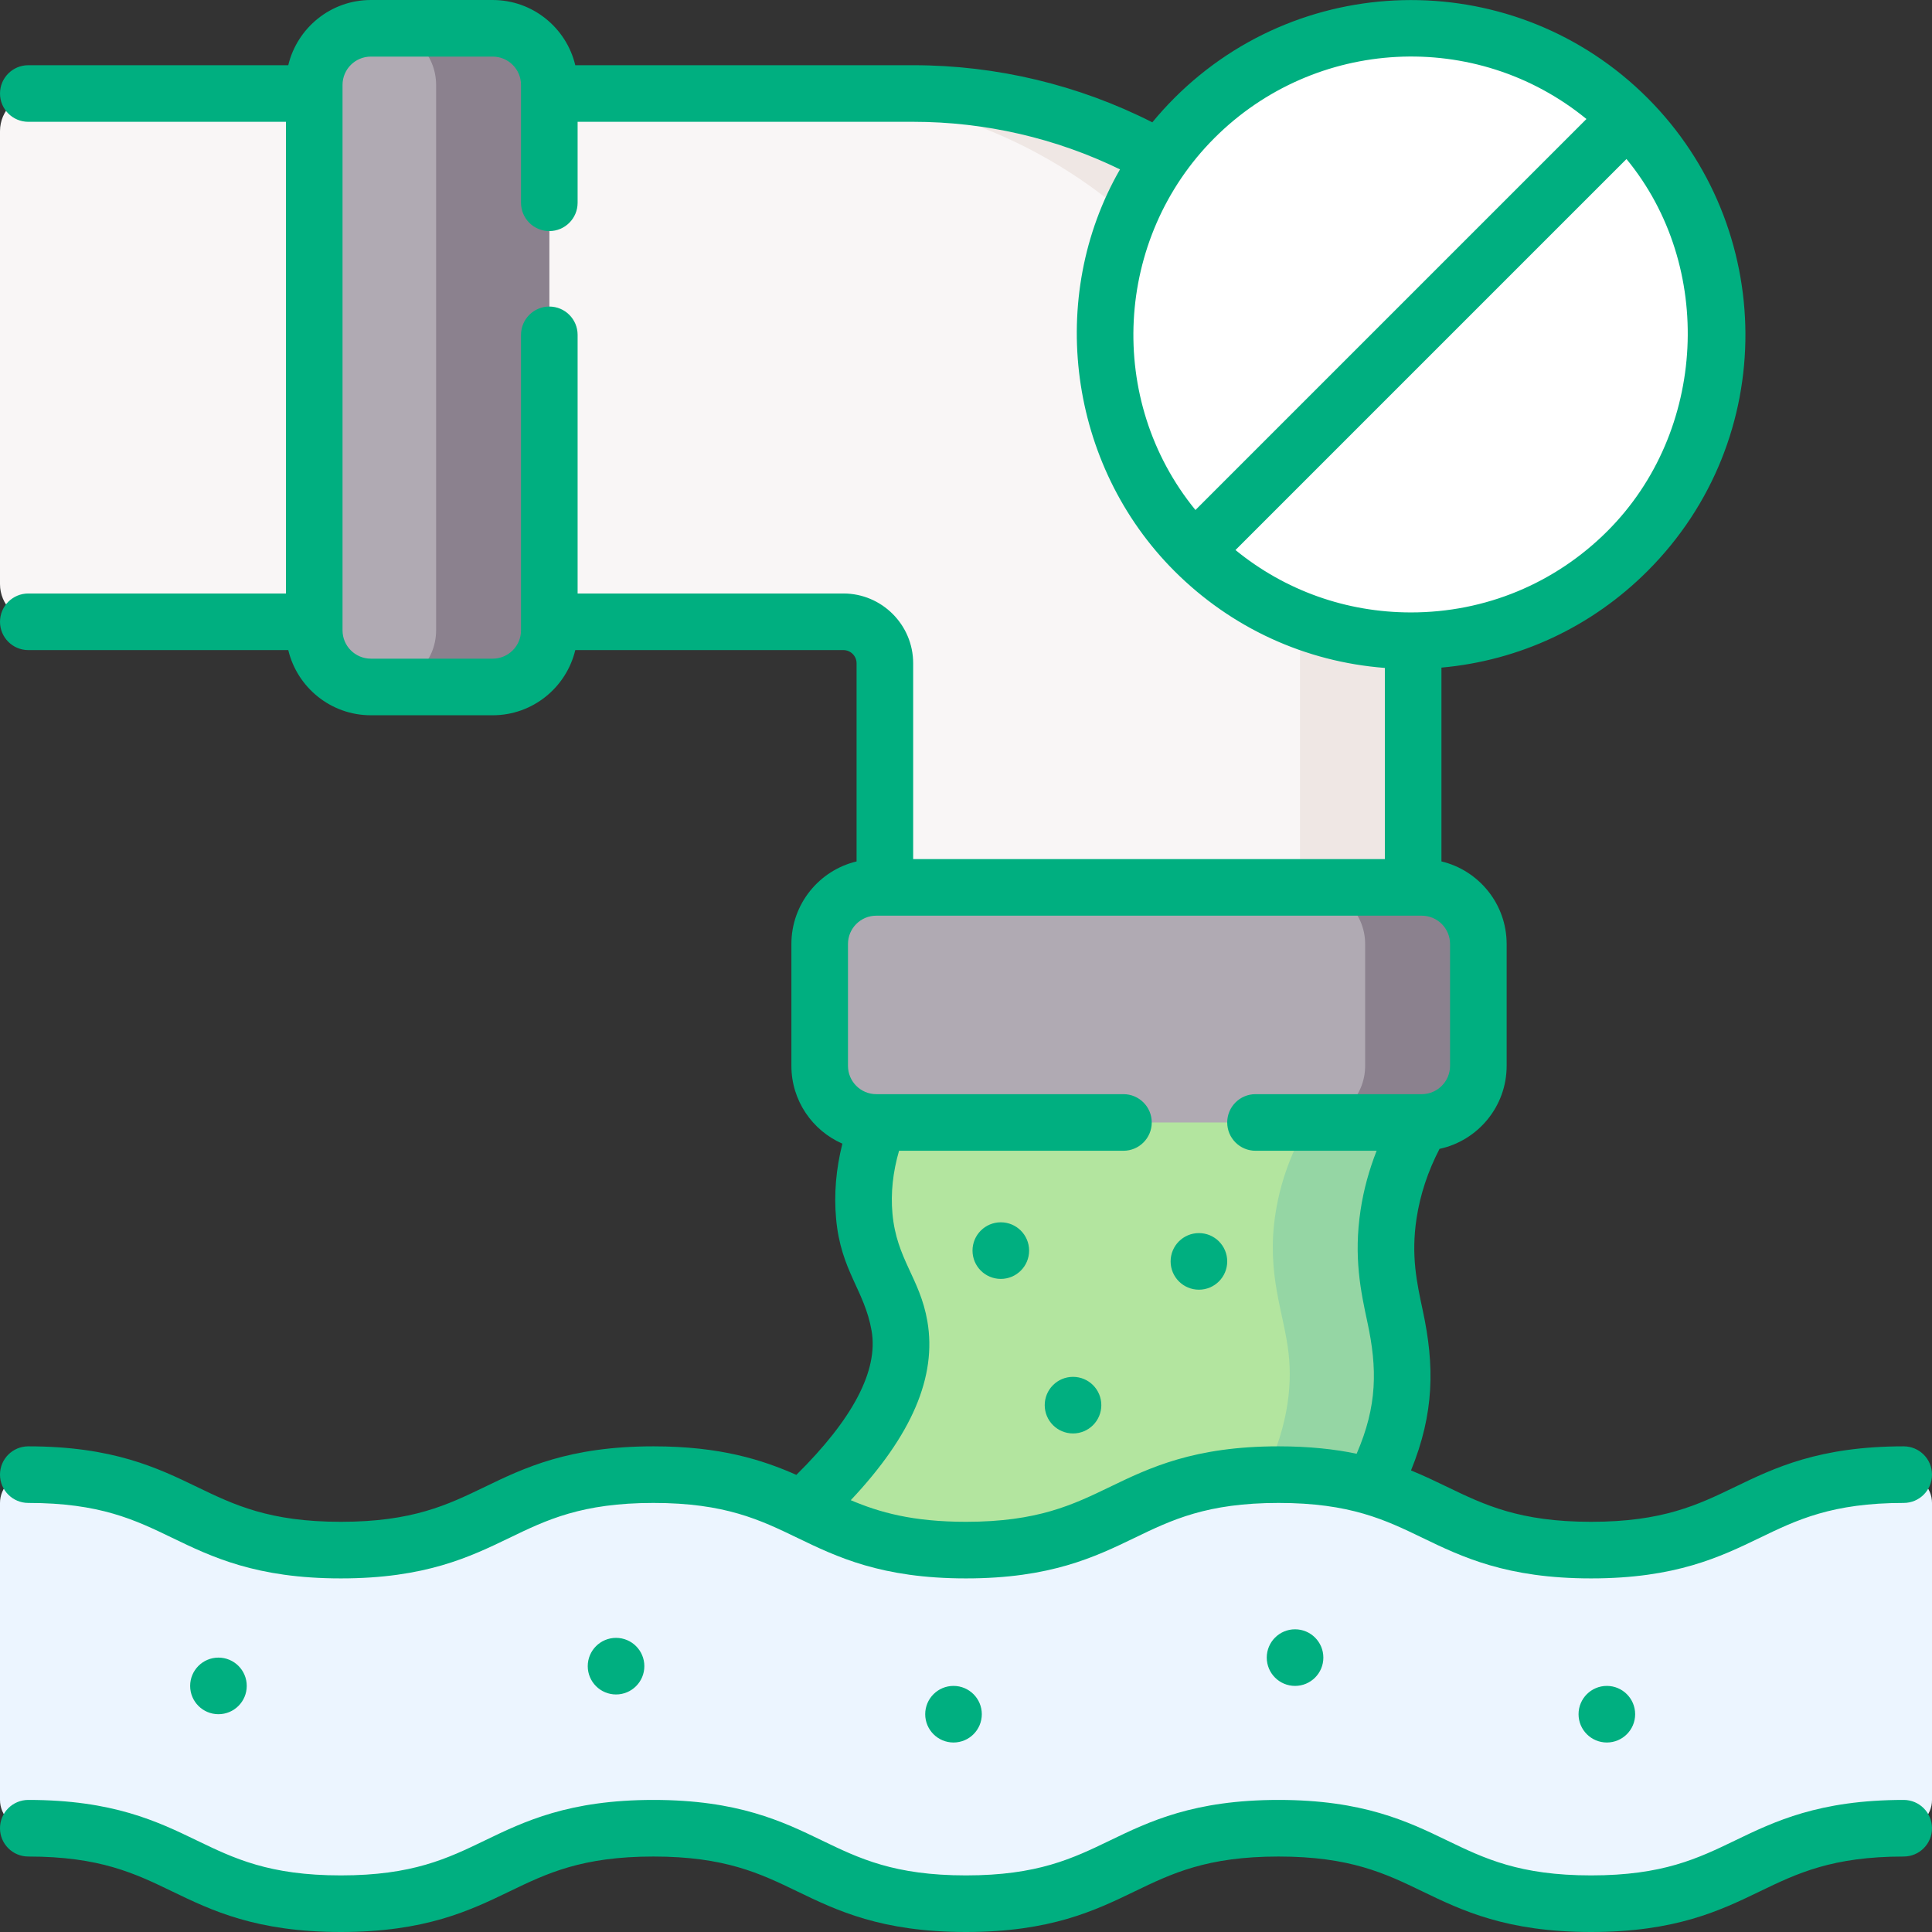 <?xml version="1.0"?>
<svg xmlns="http://www.w3.org/2000/svg" id="Capa_1" enable-background="new 0 0 512 512" height="512px" viewBox="0 0 512 512" width="512px" class=""><rect x="0" y="0" width="512" height="512" fill="#333333" stroke="none"/><g><g><g><g><g><path d="m363.66 393.99c7.68-14.67 8.82-26.38 7.84-35.25-1.2-10.81-5.95-20.92-3.51-36.99 1.63-10.74 5.71-19.06 8.79-24.29-7.604-7.507-17.49-14.999-30.043-20.307-51.939-21.961-105.34 12.167-112.349 16.797-3.117 6.801-6.399 16.725-5.352 28.326 1.244 13.801 7.657 19.365 9.338 29.124 1.763 10.235-1.635 25.349-24.137 46.825-19.572 16.762-27.934 28.068-25.087 33.919 6.134 12.606 64.302-.111 174.51-38.154z" fill="#b3e59f" data-original="#B3E59F" class=""/></g><path d="m367.99 321.75c1.63-10.74 5.71-19.06 8.79-24.29-7.604-7.507-17.49-14.999-30.043-20.307-17.889-7.564-35.951-8.473-52.232-6.227 7.347 1.097 14.804 3.086 22.232 6.227 12.553 5.308 22.44 12.801 30.043 20.307-3.08 5.23-7.16 13.55-8.79 24.29-2.44 16.07 2.31 26.18 3.51 36.99.98 8.87-.16 20.58-7.84 35.25-65.578 22.637-112.728 36.305-141.456 41.009 14.329 7.171 71.478-6.497 171.456-41.009 7.68-14.67 8.82-26.38 7.84-35.25-1.2-10.81-5.95-20.92-3.51-36.99z" fill="#95d6a4" data-original="#95D6A4"/><g><g><path d="m7.5 484.5c41.415 0 41.415 20 82.831 20s41.416-20 82.832-20c41.415 0 41.415 20 82.831 20s41.416-20 82.833-20c41.418 0 41.418 20 82.837 20s41.419-20 82.837-20c4.142 0 7.5-3.358 7.5-7.5v-78.706c0-4.142-3.358-7.5-7.5-7.5-41.418 0-41.418 20-82.837 20-41.418 0-41.418-20-82.837-20-41.417 0-41.417 20-82.833 20-41.415 0-41.415-20-82.831-20s-41.416 20-82.832 20-41.416-20-82.831-20c-4.142 0-7.5 3.358-7.5 7.5v78.706c0 4.142 3.358 7.5 7.5 7.5z" fill="#ecf5ff" data-original="#ECF5FF"/></g></g><path d="m10 164.776h213.5c6.075 0 11 4.925 11 11v89.676h140.004v-108.22c0-73.153-59.302-132.456-132.456-132.456h-232.048c-5.523 0-10 4.477-10 10v120c0 5.523 4.477 10 10 10z" fill="#f9f6f6" data-original="#F9F6F6"/><path d="m242.048 24.776h-30c73.153 0 132.456 59.302 132.456 132.455v108.221h30v-108.221c0-73.153-59.303-132.455-132.456-132.455z" fill="#efe7e4" data-original="#EFE7E4"/><path d="m130.574 182.052h-32.299c-8.284 0-15-6.716-15-15v-144.552c0-8.284 6.716-15 15-15h32.299c8.284 0 15 6.716 15 15v144.552c0 8.284-6.716 15-15 15z" fill="#b0aab3" data-original="#B0AAB3"/><path d="m130.574 7.5h-30c8.284 0 15 6.716 15 15v144.552c0 8.284-6.716 15-15 15h30c8.284 0 15-6.716 15-15v-144.552c0-8.284-6.716-15-15-15z" fill="#8b818e" data-original="#8B818E"/><path d="m391.778 250.165v32.299c0 8.284-6.716 15-15 15h-144.552c-8.284 0-15-6.716-15-15v-32.299c0-8.284 6.716-15 15-15h144.552c8.284 0 15 6.716 15 15z" fill="#b0aab3" data-original="#B0AAB3"/><path d="m376.778 235.165h-30c8.284 0 15 6.716 15 15v32.299c0 8.284-6.716 15-15 15h30c8.284 0 15-6.716 15-15v-32.299c0-8.284-6.716-15-15-15z" fill="#8b818e" data-original="#8B818E"/></g><g><g><circle cx="373.921" cy="88.65" fill="#fff" r="81.15" data-original="#FFF"/></g></g></g><path d="m265.226 338.923c4.142 0 7.5-3.358 7.5-7.5s-3.358-7.5-7.5-7.5-7.5 3.358-7.5 7.5c0 4.143 3.358 7.5 7.5 7.5zm52.5 2.859c4.142 0 7.5-3.358 7.5-7.5s-3.358-7.5-7.5-7.5-7.5 3.358-7.5 7.5 3.358 7.5 7.5 7.5zm-33.364 38.097c4.142 0 7.5-3.358 7.5-7.5s-3.358-7.5-7.5-7.5-7.5 3.358-7.5 7.5 3.358 7.5 7.5 7.5zm220.138 97.121c-22.425 0-34.249 5.709-44.68 10.746-9.855 4.759-19.164 9.254-38.157 9.254s-28.302-4.495-38.157-9.254c-10.431-5.037-22.255-10.746-44.68-10.746-22.424 0-34.247 5.709-44.678 10.746-9.855 4.759-19.163 9.254-38.155 9.254-18.991 0-28.299-4.495-38.154-9.254-10.43-5.037-22.253-10.746-44.676-10.746-22.424 0-34.247 5.709-44.678 10.746-9.854 4.759-19.162 9.254-38.154 9.254s-28.3-4.495-38.154-9.254c-10.431-5.037-22.253-10.746-44.677-10.746-4.142 0-7.5 3.357-7.5 7.5s3.358 7.5 7.5 7.5c18.992 0 28.3 4.495 38.154 9.254 10.431 5.037 22.253 10.746 44.677 10.746s34.246-5.709 44.677-10.746c9.855-4.759 19.163-9.254 38.155-9.254s28.3 4.495 38.154 9.254c10.431 5.037 22.253 10.746 44.676 10.746 22.424 0 34.247-5.709 44.678-10.746 9.855-4.759 19.163-9.254 38.155-9.254 18.993 0 28.302 4.495 38.157 9.254 10.431 5.037 22.254 10.746 44.68 10.746s34.249-5.709 44.68-10.746c9.855-4.759 19.164-9.254 38.157-9.254 4.142 0 7.5-3.357 7.5-7.5s-3.358-7.5-7.5-7.5zm-348.741-35.45c0 4.142 3.358 7.5 7.5 7.5s7.5-3.358 7.5-7.5-3.358-7.5-7.5-7.5-7.5 3.358-7.5 7.5zm89.432 12.732c0 4.142 3.358 7.5 7.5 7.5s7.5-3.358 7.5-7.5-3.358-7.5-7.5-7.5-7.5 3.358-7.5 7.5zm-194.799-7.5c0 4.142 3.358 7.5 7.5 7.5s7.5-3.358 7.5-7.5-3.358-7.5-7.5-7.5-7.5 3.358-7.5 7.5zm285.311-7.5c0 4.142 3.358 7.5 7.5 7.5s7.5-3.358 7.5-7.5-3.358-7.5-7.5-7.5-7.5 3.358-7.5 7.5zm-162.54-55.988c-22.424 0-34.247 5.709-44.678 10.746-9.854 4.759-19.162 9.254-38.154 9.254s-28.3-4.495-38.154-9.254c-10.431-5.037-22.253-10.746-44.677-10.746-4.142 0-7.5 3.357-7.5 7.5s3.358 7.5 7.5 7.5c18.992 0 28.3 4.495 38.154 9.254 10.431 5.037 22.253 10.746 44.677 10.746s34.246-5.709 44.677-10.746c9.855-4.759 19.163-9.254 38.155-9.254s28.3 4.495 38.154 9.254c10.431 5.037 22.253 10.746 44.676 10.746 22.424 0 34.247-5.709 44.678-10.746 9.855-4.759 19.163-9.254 38.155-9.254 18.993 0 28.302 4.495 38.157 9.254 10.431 5.037 22.254 10.746 44.68 10.746s34.249-5.709 44.68-10.746c9.855-4.759 19.164-9.254 38.157-9.254 4.142 0 7.5-3.357 7.5-7.5s-3.358-7.5-7.5-7.5c-22.425 0-34.249 5.709-44.68 10.746-9.855 4.759-19.164 9.254-38.157 9.254s-28.302-4.495-38.157-9.254c-3.001-1.449-6.12-2.954-9.571-4.362 6.199-15.215 6.258-27.774 3.12-42.366-1.616-7.514-3.142-14.609-1.65-24.437.954-6.285 3.004-12.462 6.082-18.411 10.153-2.172 17.79-11.209 17.79-22v-32.299c0-10.608-7.382-19.52-17.278-21.882v-51.359c20.629-1.852 39.782-10.765 54.606-25.589 35.058-35.057 34.141-91.228 0-125.37-34.707-34.708-90.882-34.489-125.37 0-2.068 2.068-4.02 4.222-5.855 6.452-19.517-9.909-41.269-15.136-63.331-15.136h-89.594c-2.36-9.897-11.272-17.281-21.881-17.281h-32.299c-10.61 0-19.521 7.384-21.882 17.28h-68.893c-4.142 0-7.5 3.357-7.5 7.5s3.358 7.5 7.5 7.5h68.275v125h-68.275c-4.142 0-7.5 3.357-7.5 7.5s3.358 7.5 7.5 7.5h68.895c2.364 9.892 11.274 17.271 21.88 17.271h32.299c10.606 0 19.516-7.379 21.88-17.271h71.046c1.93 0 3.5 1.57 3.5 3.5v52.504c-9.894 2.363-17.274 11.274-17.274 21.881v32.299c0 9.212 5.567 17.145 13.512 20.621-1.681 6.674-2.258 13.328-1.667 19.866 1.253 13.885 7.544 18.943 9.41 29.728 1.813 10.481-4.909 23.321-19.94 38.178-9.031-3.988-20.135-7.563-37.878-7.563zm252.837-242.566c-13.911 13.911-32.406 21.572-52.078 21.572-17.151 0-33.404-5.826-46.507-16.536l103.62-103.62c23.415 28.413 21.316 72.231-5.035 98.584zm-104.157-104.156c26.622-26.623 69.269-29.004 98.585-5.036l-103.62 103.62c-23.744-29.046-21.538-72.01 5.035-98.584zm-98.343 120.708h-70.426v-68.541c0-4.143-3.358-7.5-7.5-7.5s-7.5 3.357-7.5 7.5v78.312c0 4.136-3.364 7.5-7.5 7.5h-32.299c-4.136 0-7.5-3.364-7.5-7.5v-144.551c0-4.136 3.364-7.5 7.5-7.5h32.299c4.136 0 7.5 3.364 7.5 7.5 0 .076-.004 2.211-.004 2.28 0 .026.004.051.004.077v28.882c0 4.143 3.358 7.5 7.5 7.5s7.5-3.357 7.5-7.5v-21.459h88.976c19.033 0 37.806 4.342 54.761 12.609-19.499 33.893-13.702 78.319 14.425 106.446 15.101 15.1 34.694 24.056 55.764 25.674v50.656h-125v-51.885c0-10.201-8.299-18.5-18.5-18.5zm22.261 192.848c-1.984-11.468-8.158-16.406-9.251-28.521-.489-5.413.11-10.993 1.749-16.643h59.467c4.142 0 7.5-3.357 7.5-7.5s-3.358-7.5-7.5-7.5h-64.879c-.064 0-.129-.002-.193 0h-.428c-4.136 0-7.5-3.364-7.5-7.5v-32.299c0-4.136 3.364-7.5 7.5-7.5h144.552c4.135 0 7.5 3.364 7.5 7.5v32.299c0 4.136-3.365 7.5-7.5 7.5h-44.052c-4.142 0-7.5 3.357-7.5 7.5s3.358 7.5 7.5 7.5h32.094c-2.003 5.111-3.438 10.344-4.244 15.66-1.905 12.544.072 21.733 1.815 29.842 2.612 12.148 2.648 22.082-2.864 34.789-5.795-1.204-12.544-1.961-20.701-1.961-22.424 0-34.247 5.709-44.678 10.746-9.855 4.759-19.163 9.254-38.155 9.254-14.136 0-22.905-2.492-30.53-5.728 16.185-17.186 22.838-32.761 20.298-47.438zm172.572 104.154c0 4.142 3.358 7.5 7.5 7.5s7.5-3.358 7.5-7.5-3.358-7.5-7.5-7.5-7.5 3.358-7.5 7.5z" data-original="#000000" class="active-path" style="fill:#00AF80" data-old_color="#000000"/></g></g> </svg>
